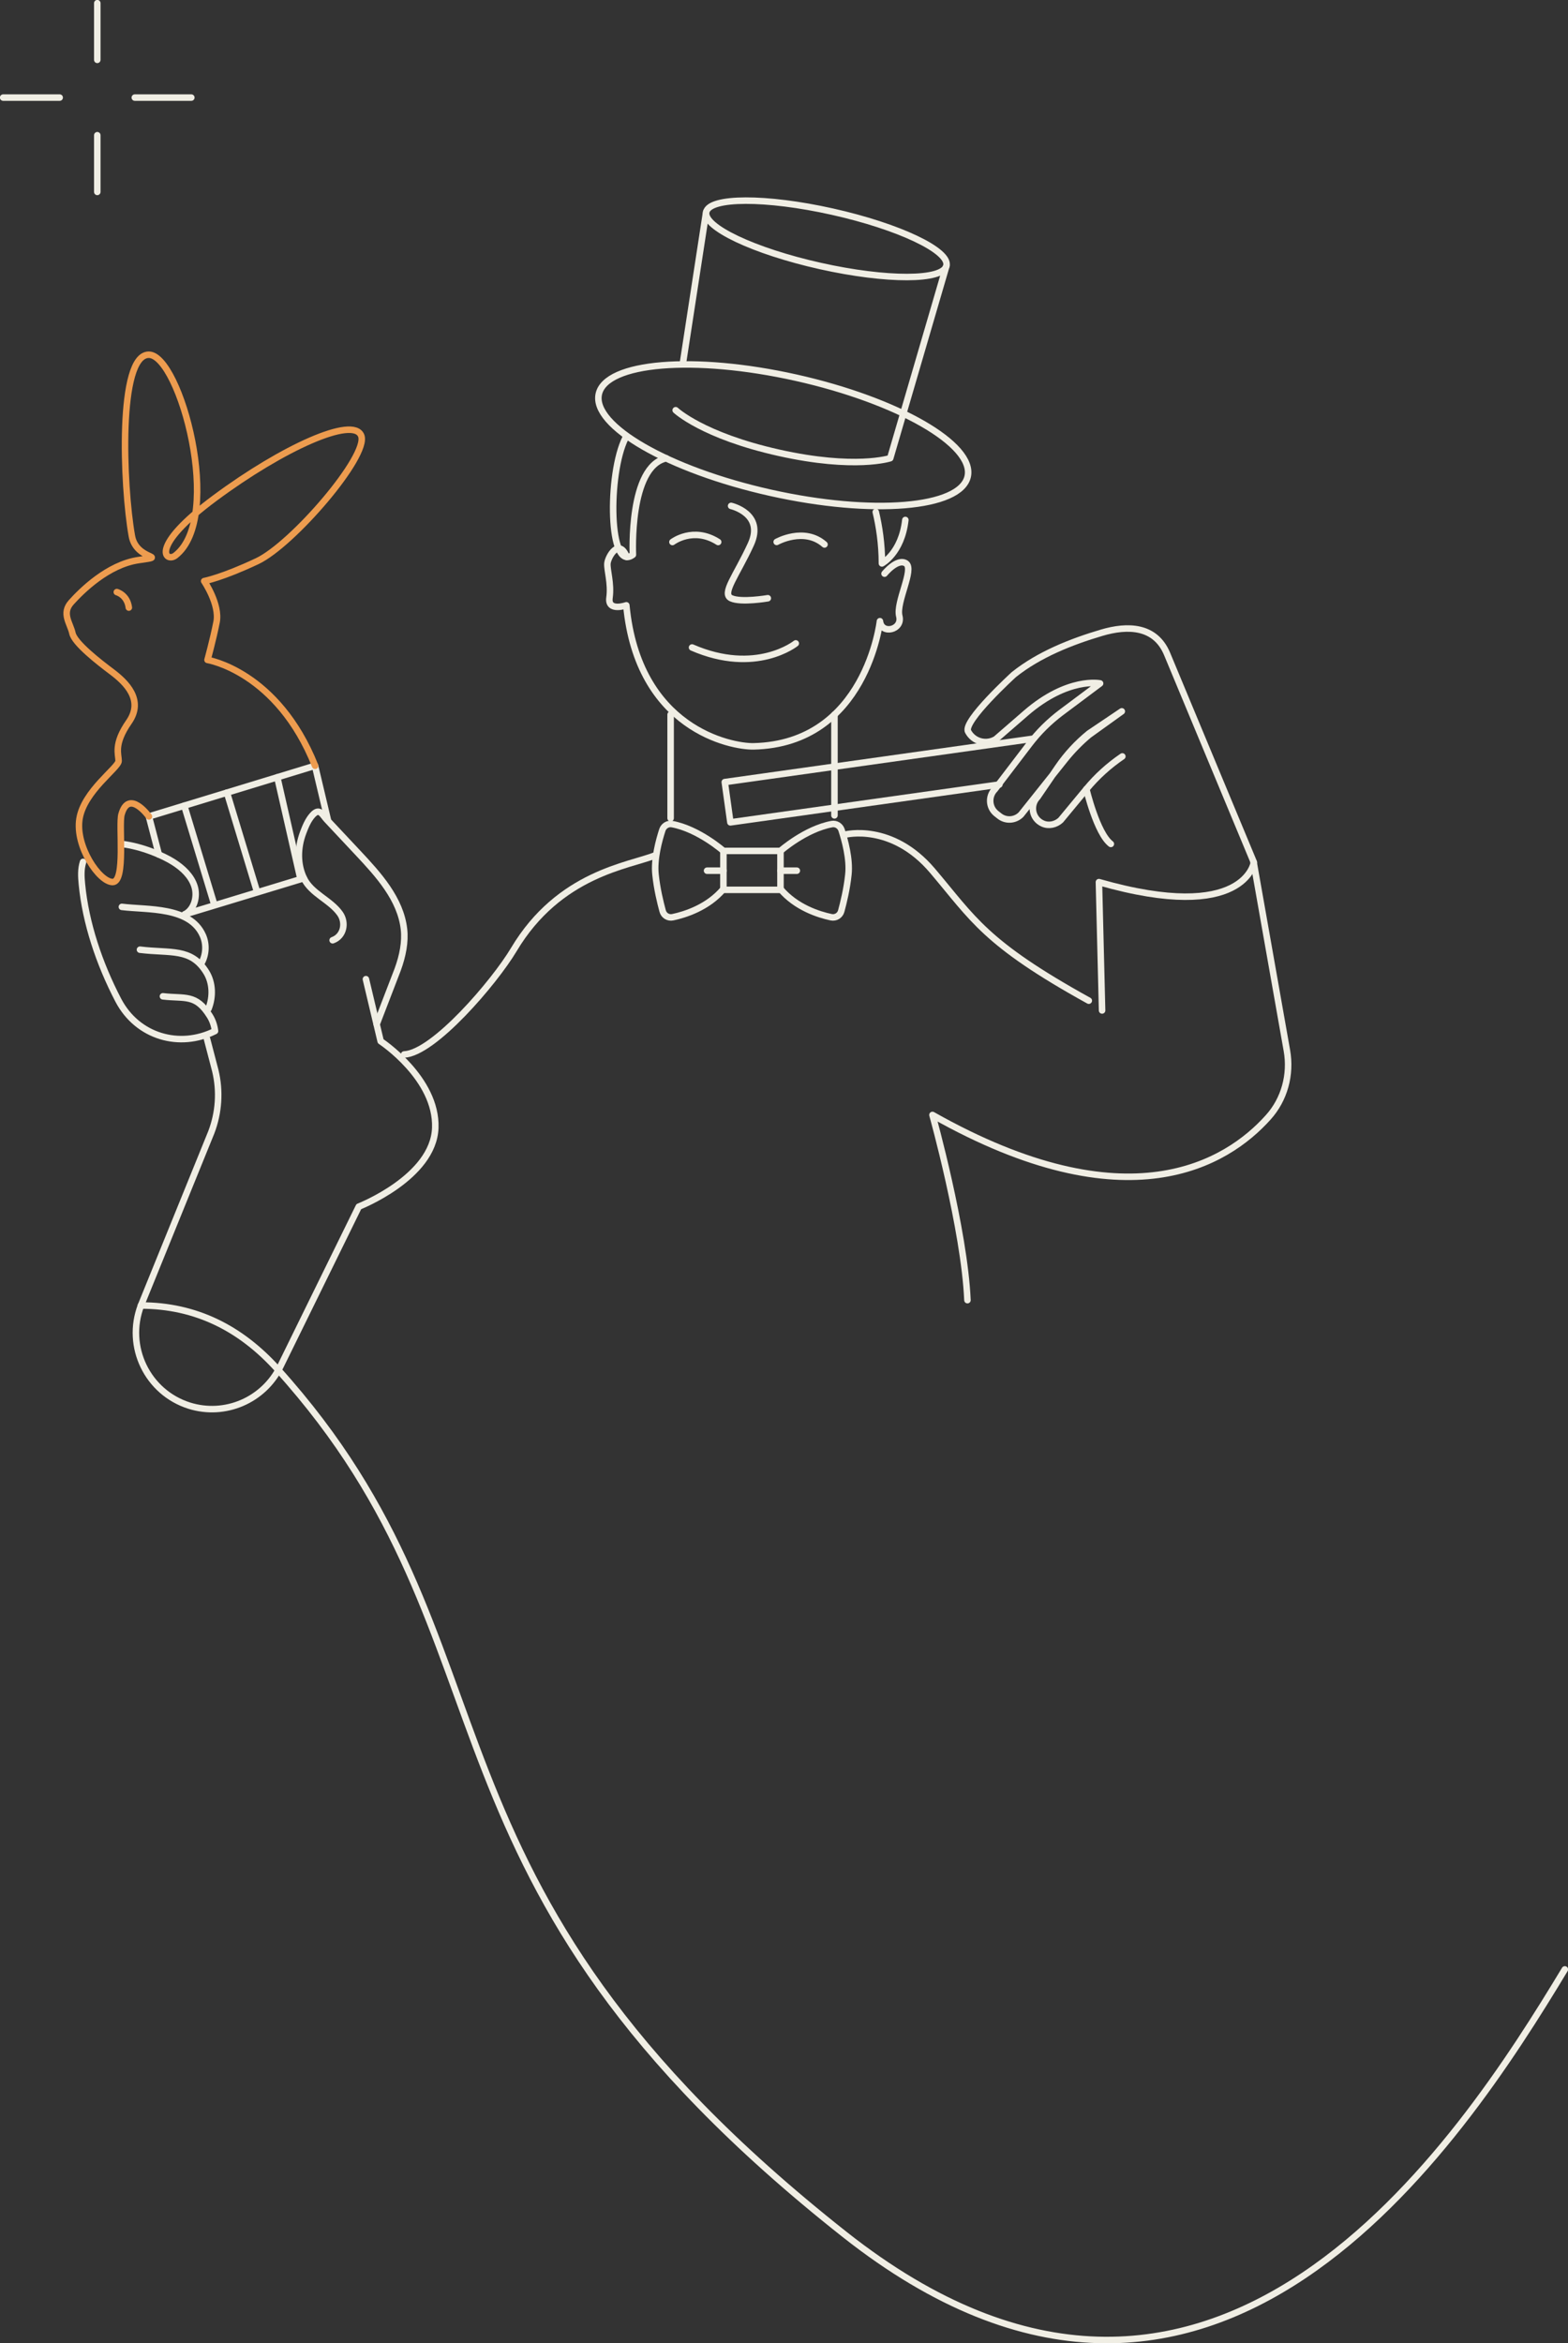 <svg width="241" height="360" viewBox="0 0 241 360" fill="none" xmlns="http://www.w3.org/2000/svg">
<rect x="0" y="0" width="241" height="360" fill="#333333" stroke="none"/>
<g clip-path="url(#clip0_2081_8014)">
<path d="M106.367 99.475C116.206 103.752 122.307 98.848 122.307 98.848" stroke="#F0EEE4" stroke-linecap="round" stroke-linejoin="round"/>
<path d="M100.697 131.412C96.722 133.015 85.952 134.171 78.962 145.904C75.974 150.906 66.65 161.802 62.119 161.997" stroke="#F0EEE4" stroke-linecap="round" stroke-linejoin="round"/>
<path d="M103.073 109.786V125.699" stroke="#F0EEE4" stroke-linecap="round" stroke-linejoin="round"/>
<path d="M128.255 125.267V109.786" stroke="#F0EEE4" stroke-linecap="round" stroke-linejoin="round"/>
<path d="M96.319 85.555C95.124 82.573 93.443 85.555 93.359 86.558C93.276 87.575 93.985 89.623 93.679 91.825C93.359 94.026 96.264 92.995 96.264 92.995C98.07 111.987 112.384 114.732 115.831 114.663C133.132 114.273 135.245 95.434 135.245 95.434C135.481 97.552 138.774 96.772 138.219 94.653C137.677 92.535 140.567 87.436 139.247 86.558C137.927 85.694 135.953 88.132 135.953 88.132" stroke="#F0EEE4" stroke-linecap="round" stroke-linejoin="round"/>
<path d="M102.406 70.409C96.625 71.649 97.278 85.221 97.278 85.221C93.54 88.063 93.359 72.791 96.139 67.273" stroke="#F0EEE4" stroke-linecap="round" stroke-linejoin="round"/>
<path d="M139.15 79.883C138.58 84.983 135.55 86.558 135.55 86.558C135.55 83.534 135.12 80.803 134.605 78.657" stroke="#F0EEE4" stroke-linecap="round" stroke-linejoin="round"/>
<path d="M126.725 83.646C123.585 80.887 119.374 83.256 119.374 83.256" stroke="#F0EEE4" stroke-linecap="round" stroke-linejoin="round"/>
<path d="M110.383 83.27C106.548 80.817 103.352 83.27 103.352 83.27" stroke="#F0EEE4" stroke-linecap="round" stroke-linejoin="round"/>
<path d="M118.012 91.909C118.012 91.909 113.899 92.619 112.37 91.909C110.855 91.198 113.232 88.369 115.4 83.632C117.567 78.908 112.37 77.724 112.37 77.724" stroke="#F0EEE4" stroke-linecap="round" stroke-linejoin="round"/>
<path d="M145.472 40.812L136.828 70.394C136.828 70.394 131.436 72.178 119.707 69.558C107.978 66.939 103.851 63.023 103.851 63.023" stroke="#F0EEE4" stroke-linecap="round" stroke-linejoin="round"/>
<path d="M108.534 32.563L104.935 55.987" stroke="#F0EEE4" stroke-linecap="round" stroke-linejoin="round"/>
<path d="M145.47 40.816C145.982 38.51 138.132 34.794 127.937 32.516C117.741 30.239 109.06 30.262 108.548 32.568C108.035 34.874 115.885 38.59 126.081 40.867C136.277 43.145 144.958 43.122 145.47 40.816Z" stroke="#F0EEE4" stroke-linecap="round" stroke-linejoin="round"/>
<path d="M148.735 73.198C149.82 68.315 138.007 61.522 122.35 58.024C106.693 54.527 93.121 55.649 92.037 60.532C90.952 65.414 102.765 72.207 118.422 75.705C134.079 79.203 147.651 78.08 148.735 73.198Z" stroke="#F0EEE4" stroke-linecap="round" stroke-linejoin="round"/>
<path d="M51.126 144.453C52.85 143.84 53.239 141.75 52.252 140.357C50.765 138.253 47.847 137.305 46.707 134.923C45.721 132.874 45.679 130.352 46.596 127.914C46.916 127.064 47.346 125.977 48.041 125.224C49.139 124.012 49.542 125.21 50.237 125.935C51.835 127.635 53.433 129.349 55.032 131.049C58.13 134.351 61.563 138.099 62.091 142.753C62.313 144.704 61.897 146.85 61.118 148.968L57.894 157.342" stroke="#F0EEE4" stroke-linecap="round" stroke-linejoin="round"/>
<path d="M12.771 132.415C12.41 133.516 12.479 134.7 12.59 135.843C13.16 141.779 15.231 148.007 18.177 153.651C21.123 159.294 27.627 161.119 33.047 158.402C32.949 157.58 32.685 156.786 32.241 156.075C30.101 152.647 28.433 153.469 25.042 153.065" stroke="#F0EEE4" stroke-linecap="round" stroke-linejoin="round"/>
<path d="M28.378 140.483C29.865 139.744 30.393 137.738 29.893 136.163C29.392 134.575 28.086 133.362 26.696 132.471C25.07 131.426 21.749 130.004 18.733 129.67" stroke="#F0EEE4" stroke-linecap="round" stroke-linejoin="round"/>
<path d="M30.949 147.993C31.685 146.711 31.783 145.053 31.171 143.701C29.184 139.243 22.652 139.814 18.733 139.326" stroke="#F0EEE4" stroke-linecap="round" stroke-linejoin="round"/>
<path d="M32.047 154.974C32.769 153.163 32.727 151.003 31.699 149.345C29.351 145.583 26.279 146.489 21.513 145.903" stroke="#F0EEE4" stroke-linecap="round" stroke-linejoin="round"/>
<path d="M50.376 125.893L48.416 117.645L22.888 125.434L24.416 131.286" stroke="#F0EEE4" stroke-linecap="round" stroke-linejoin="round"/>
<path d="M31.81 159.586L33.089 164.477C33.853 167.626 33.63 170.929 32.477 173.952L21.665 200.566C19.261 206.878 22.652 213.915 29.086 215.95C34.589 217.677 40.523 215.127 43.08 209.944L55.143 185.378C55.143 185.378 66.636 180.891 66.9 173.27C67.164 165.662 58.506 159.963 58.506 159.963L56.241 150.432" stroke="#F0EEE4" stroke-linecap="round" stroke-linejoin="round"/>
<path d="M46.694 134.923L28.378 140.483" stroke="#F0EEE4" stroke-linecap="round" stroke-linejoin="round"/>
<path d="M42.622 119.414L46.166 134.978" stroke="#F0EEE4" stroke-linecap="round" stroke-linejoin="round"/>
<path d="M34.881 121.769L39.508 137.012" stroke="#F0EEE4" stroke-linecap="round" stroke-linejoin="round"/>
<path d="M28.322 123.775L32.95 139.019" stroke="#F0EEE4" stroke-linecap="round" stroke-linejoin="round"/>
<path d="M172.502 116.21C170.432 117.617 168.57 119.303 166.971 121.24L163.025 126.005C162.274 126.688 161.19 126.939 160.259 126.521C158.592 125.768 158.272 123.664 159.467 122.452L162.608 117.854C163.942 115.903 165.554 114.161 167.388 112.67L172.419 109.284L167.374 112.907C166.013 114.05 164.762 115.332 163.65 116.725L156.938 125.141C156.035 126.061 154.589 126.159 153.589 125.35L153.144 125.002C151.963 124.068 151.866 122.313 152.922 121.254L158.272 114.245C159.648 112.447 161.26 110.859 163.066 109.493L169.084 104.993C169.084 104.993 164.15 103.962 157.688 109.549L153.061 113.562C151.56 114.468 149.614 113.924 148.794 112.378C147.961 110.817 155.826 103.641 155.826 103.641C159.676 100.562 164.623 98.597 169.334 97.204C173.295 96.033 177.561 96.103 179.381 100.464L192.722 132.499C192.722 132.499 191.361 141.946 168.903 135.522L169.39 155.239" stroke="#F0EEE4" stroke-linecap="round" stroke-linejoin="round"/>
<path d="M192.68 132.471L197.794 161.398C198.447 165.09 197.419 168.908 194.904 171.681C188.567 178.732 173.35 188.249 143.318 171.291C143.318 171.291 148.224 188.876 148.696 199.744" stroke="#F0EEE4" stroke-linecap="round" stroke-linejoin="round"/>
<path d="M129.922 128.221C129.922 128.221 137.051 126.382 143.318 133.767C149.586 141.152 151.337 144.886 167.346 153.734" stroke="#F0EEE4" stroke-linecap="round" stroke-linejoin="round"/>
<path d="M22.888 125.434C22.888 125.434 19.803 121.143 18.677 125.114C18.204 126.758 19.358 135.509 17.315 135.509C15.272 135.509 11.534 130.046 12.215 125.797C12.896 121.533 18.232 117.938 18.232 116.907C18.232 115.876 17.426 114.343 19.803 110.929C22.179 107.515 19.288 104.798 17.246 103.251C15.203 101.719 11.464 98.82 11.131 97.288C10.797 95.755 9.422 94.236 10.95 92.536C12.479 90.836 16.565 86.725 21.331 86.043C26.098 85.36 20.901 86.14 20.261 82.308C18.899 74.631 18.107 54.496 22.874 54.496C27.64 54.496 34.464 79.522 26.959 85.346C25.528 86.461 22.707 84.148 33.074 76.484C43.441 68.806 54.322 63.874 55.518 66.939C56.713 70.005 44.97 83.646 39.536 86.21C34.102 88.774 31.379 89.275 31.379 89.275C31.379 89.275 33.825 92.856 33.283 95.588C32.741 98.319 31.893 101.384 31.893 101.384C31.893 101.384 42.635 103.112 48.43 117.645" stroke="#ED9C4F" stroke-linecap="round" stroke-linejoin="round"/>
<path d="M17.954 90.962C17.954 90.962 19.552 91.38 19.802 93.345" stroke="#ED9C4F" stroke-linecap="round" stroke-linejoin="round"/>
<path d="M153.602 120.529L112.259 126.34L111.397 120.153L158.855 113.479" stroke="#F0EEE4" stroke-linecap="round" stroke-linejoin="round"/>
<path d="M14.953 0.487V9.196" stroke="#F0EEE4" stroke-linecap="round" stroke-linejoin="round"/>
<path d="M14.953 20.775V29.484" stroke="#F0EEE4" stroke-linecap="round" stroke-linejoin="round"/>
<path d="M29.405 14.992H20.72" stroke="#F0EEE4" stroke-linecap="round" stroke-linejoin="round"/>
<path d="M9.172 14.992H0.486" stroke="#F0EEE4" stroke-linecap="round" stroke-linejoin="round"/>
<path d="M111.189 130.728C111.189 130.728 107.367 127.356 103.282 126.604C102.642 126.492 102.017 126.883 101.808 127.496C101.308 129.028 100.488 131.969 100.752 134.365C100.975 136.539 101.503 138.699 101.85 139.967C102.031 140.649 102.712 141.067 103.407 140.914C105.255 140.524 108.813 139.423 111.203 136.567" stroke="#F0EEE4" stroke-linecap="round" stroke-linejoin="round"/>
<path d="M119.957 130.729H111.188V136.706H119.957V130.729Z" stroke="#F0EEE4" stroke-linecap="round" stroke-linejoin="round"/>
<path d="M108.674 133.766H111.189" stroke="#F0EEE4" stroke-linecap="round" stroke-linejoin="round"/>
<path d="M119.958 130.728C119.958 130.728 123.78 127.356 127.866 126.604C128.505 126.492 129.13 126.883 129.339 127.496C129.839 129.028 130.659 131.969 130.395 134.365C130.172 136.539 129.644 138.699 129.297 139.967C129.116 140.649 128.435 141.067 127.74 140.914C125.892 140.524 122.335 139.423 119.944 136.567" stroke="#F0EEE4" stroke-linecap="round" stroke-linejoin="round"/>
<path d="M122.473 133.766H119.958" stroke="#F0EEE4" stroke-linecap="round" stroke-linejoin="round"/>
<path d="M166.971 121.226C166.971 121.226 168.583 128.025 170.737 129.656" stroke="#F0EEE4" stroke-linecap="round" stroke-linejoin="round"/>
<path d="M240.514 302.564C224.518 329.08 186.344 387.938 129.797 343.265C60.285 288.379 81.422 253.237 42.636 210.32C37.035 204.12 30.156 200.566 21.651 200.566" stroke="#F0EEE4" stroke-linecap="round" stroke-linejoin="round"/>
</g>
<defs>
<clipPath id="clip0_2081_8014">
<rect width="241" height="360" fill="white"/>
</clipPath>
</defs>
</svg>
